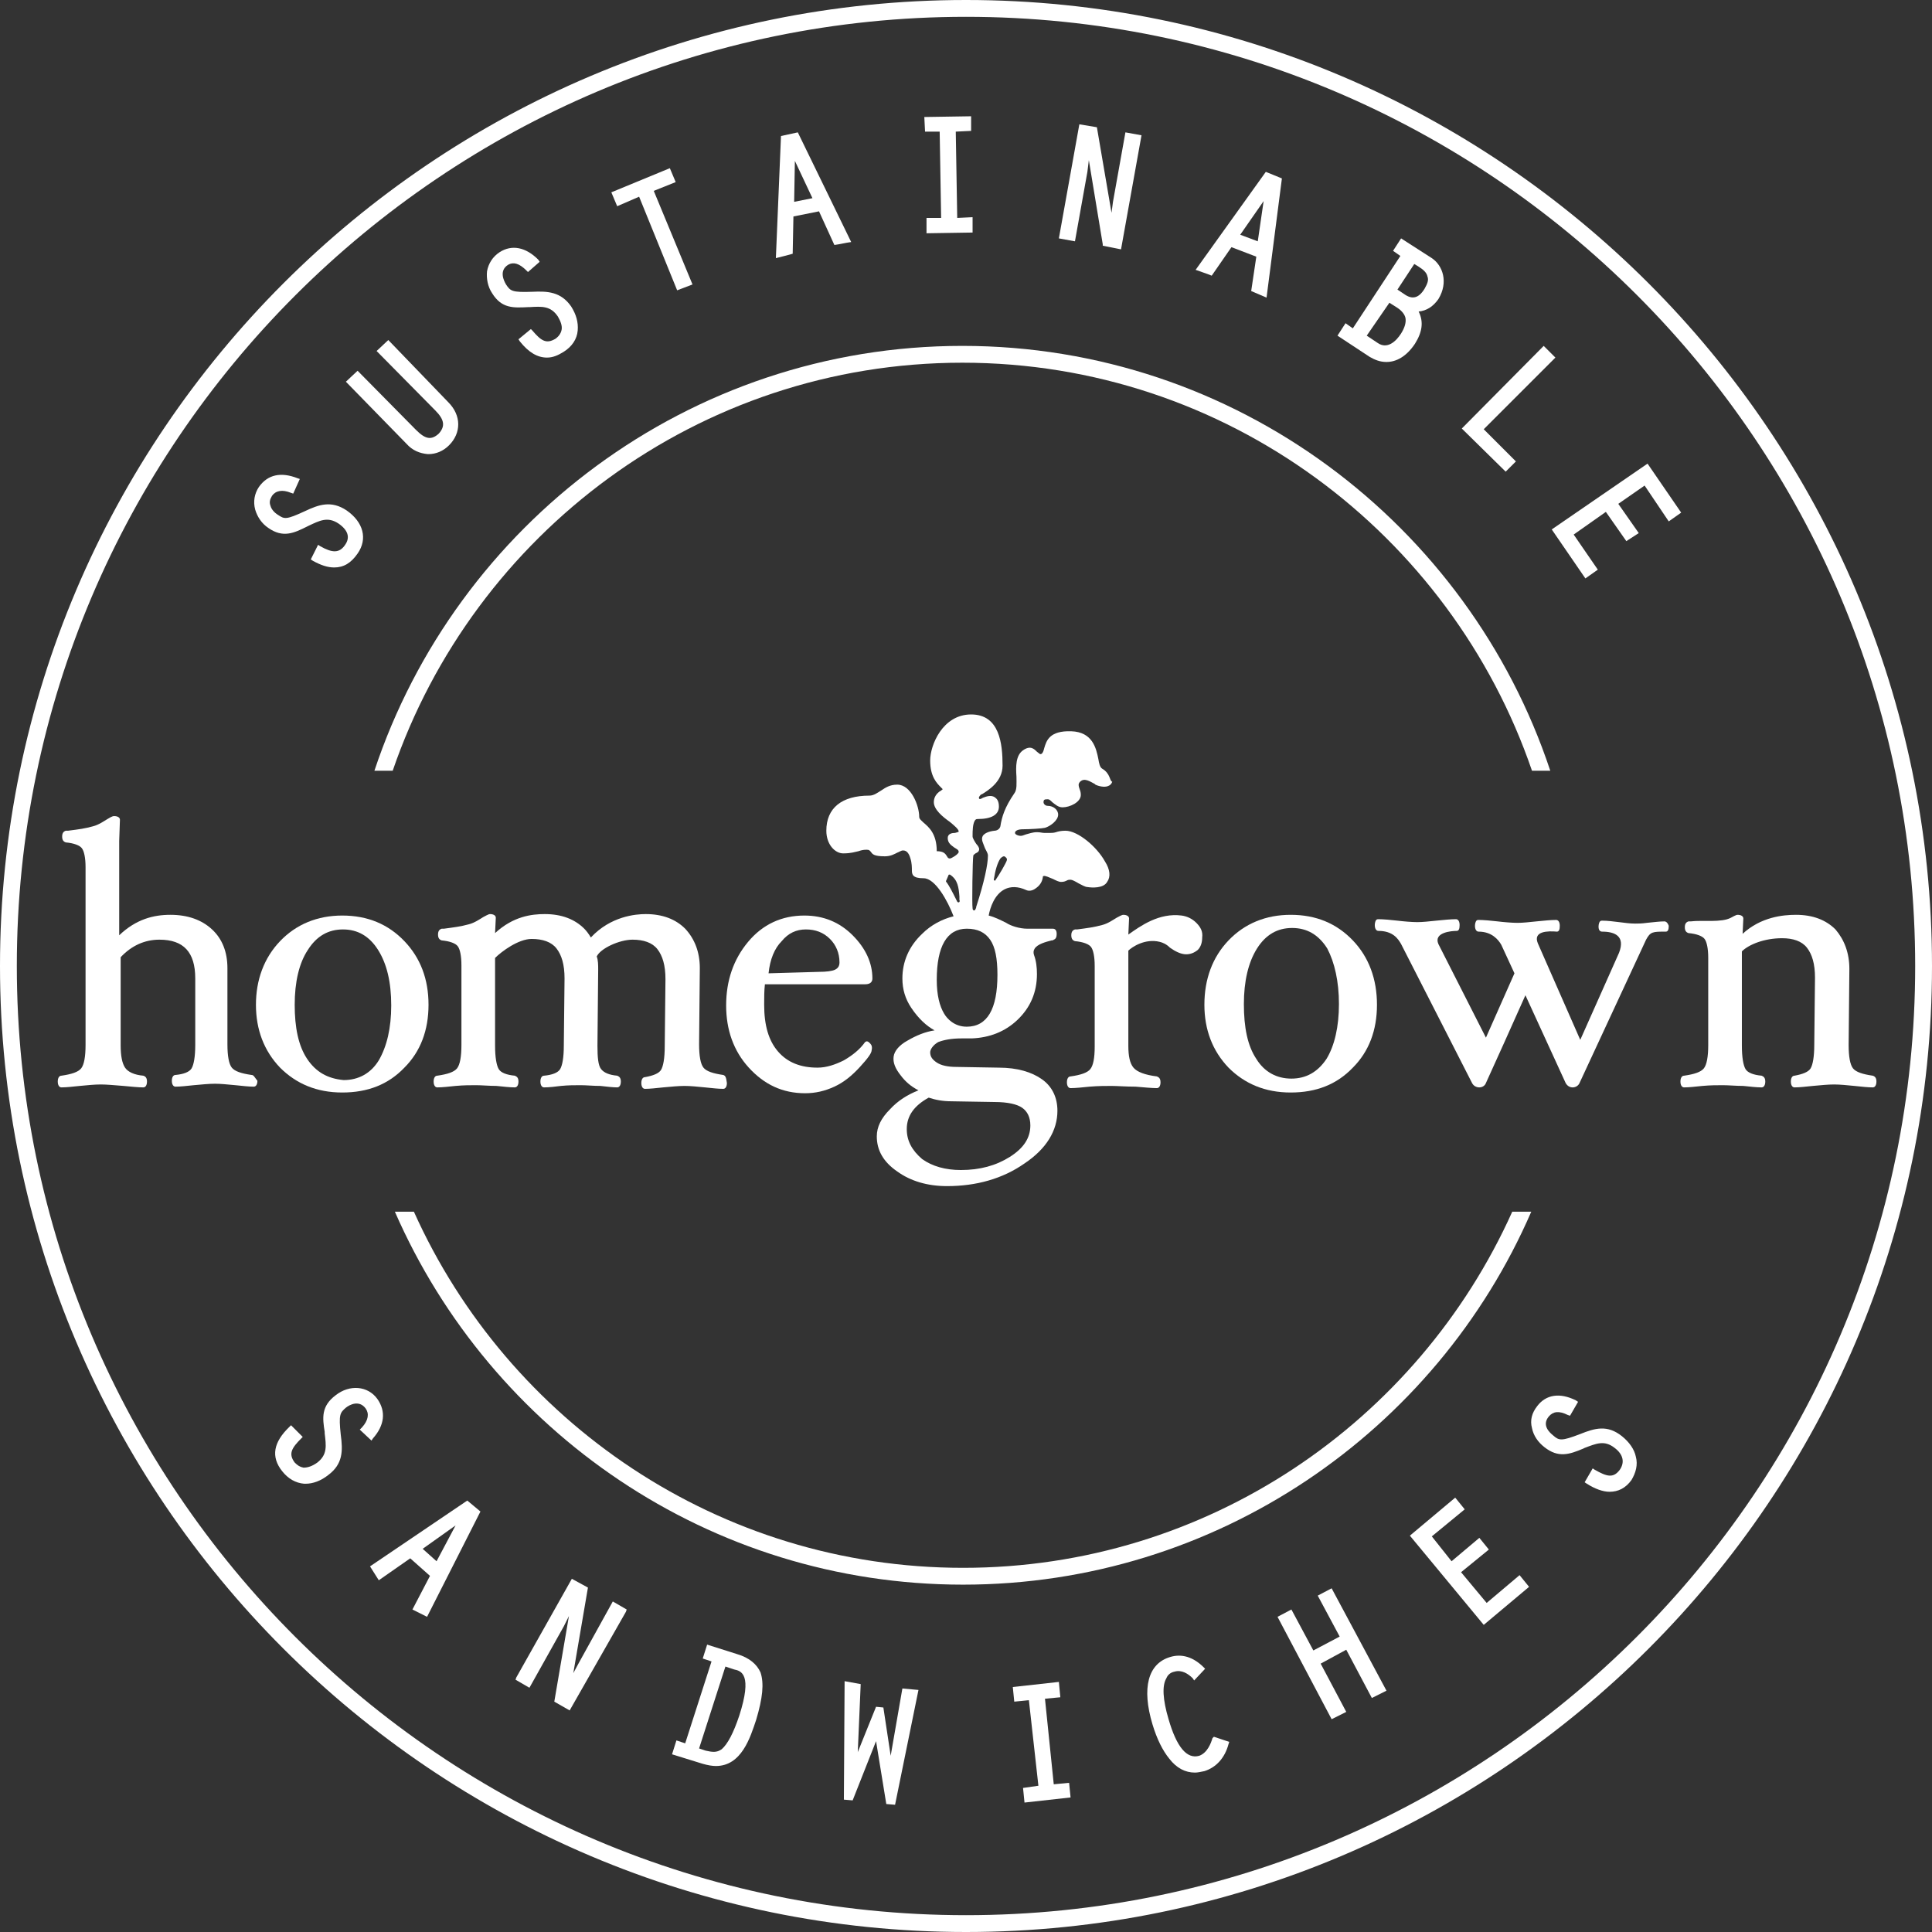 <?xml version="1.0" encoding="utf-8"?>
<!-- Generator: Adobe Illustrator 19.2.0, SVG Export Plug-In . SVG Version: 6.00 Build 0)  -->
<!DOCTYPE svg PUBLIC "-//W3C//DTD SVG 1.1//EN" "http://www.w3.org/Graphics/SVG/1.1/DTD/svg11.dtd">
<svg version="1.1" id="Layer_1" xmlns="http://www.w3.org/2000/svg" xmlns:xlink="http://www.w3.org/1999/xlink" x="0px" y="0px"
	 viewBox="0 0 264.2 264.2" enable-background="new 0 0 264.2 264.2" xml:space="preserve">
<rect x="0" y="0" width="264.2" height="264.2" fill="#333333" stroke="none"/>
<g>
	<g id="XMLID_477_">
		<g id="XMLID_579_">
			<path fill="#FFFFFF" d="M132.1,264.2C59.3,264.2,0,204.9,0,132.1S59.3,0,132.1,0s132.1,59.3,132.1,132.1S204.9,264.2,132.1,264.2
				z M132.1,2.3C60.6,2.3,2.3,60.6,2.3,132.1s58.2,129.8,129.8,129.8c71.5,0,129.8-58.2,129.8-129.8S203.7,2.3,132.1,2.3z"/>
		</g>
		<g id="XMLID_538_">
			<g id="XMLID_578_">
				<path fill="#FFFFFF" d="M47.4,69.8c-2.1-1.4-3.8-0.8-5.7,0.1c-2.6,1.2-2.8,1.1-3.7,0.5c-0.5-0.3-0.9-0.8-1-1.2
					c-0.2-0.5-0.1-0.9,0.2-1.4c0.5-0.7,1.4-0.9,2.6-0.4l0.3,0.1l0.9-2l-0.3-0.1c-2.3-0.9-4.1-0.5-5.3,1.2c-0.6,0.9-0.8,2-0.5,3.1
					c0.3,1,0.9,1.9,1.8,2.5c2,1.4,3.5,0.7,5.3-0.2l0.2-0.1c1.5-0.7,2.6-1.3,4.1-0.3c1.3,0.9,1.6,1.9,0.9,2.9
					c-0.8,1.2-1.8,1.1-3.4,0.2l-0.3-0.2l-1,2l0.3,0.2c1.1,0.6,2,0.9,2.9,0.9c1.3,0,2.3-0.6,3.2-1.9C50.3,73.7,49.7,71.4,47.4,69.8z"
					/>
			</g>
			<g id="XMLID_575_">
				<path fill="#FFFFFF" d="M53.1,46.5L51.5,48l8,8.1c1.3,1.3,1.4,2.2,0.5,3.2c-1,0.9-1.8,0.8-3.1-0.5l-8-8.1l-1.6,1.5l8.3,8.5
					c0.8,0.9,1.8,1.3,2.9,1.4c0,0,0.1,0,0.1,0c1,0,2-0.4,2.8-1.2c1.7-1.7,1.7-4.1-0.1-5.9L53.1,46.5z"/>
			</g>
			<g id="XMLID_574_">
				<path fill="#FFFFFF" d="M72.8,39.9c-2.8,0.1-3-0.1-3.6-1c-0.3-0.5-1-1.9,0.3-2.7C70.2,35.8,71,36,72,37l0.2,0.2l1.6-1.4
					l-0.2-0.3c-1.7-1.7-3.6-2.1-5.3-1c-0.9,0.6-1.5,1.5-1.7,2.6c-0.1,1,0.1,2.1,0.7,3c1.3,2.1,2.9,2,4.9,1.9l0.2,0
					c1.7-0.1,2.9-0.2,3.9,1.3c0.4,0.7,0.6,1.3,0.5,1.8c-0.1,0.5-0.4,0.9-0.8,1.2c-1.3,0.8-2,0.3-3.2-1.1L72.6,45l-1.7,1.4l0.2,0.3
					c1.2,1.5,2.4,2.2,3.7,2.2c0.8,0,1.5-0.3,2.3-0.8c1.1-0.7,1.8-1.7,1.9-2.9c0.1-1.1-0.2-2.2-0.9-3.3
					C76.7,39.9,74.9,39.8,72.8,39.9z"/>
			</g>
			<g id="XMLID_573_">
				<polygon fill="#FFFFFF" points="92.4,24.9 91.6,23 83.6,26.3 84.4,28.2 87.4,26.9 92.6,39.7 94.7,38.9 89.4,26.1 				"/>
			</g>
			<g id="XMLID_570_">
				<path fill="#FFFFFF" d="M106.8,18.6l-0.7,16.7c0.8-0.2,1.6-0.4,2.3-0.6l0.1-5.1l3.5-0.7l2.1,4.6c0.8-0.1,1.5-0.3,2.3-0.4
					l-7.3-15L106.8,18.6z M111.1,27.1l-2.5,0.5l0.1-5.6L111.1,27.1z"/>
			</g>
			<g id="XMLID_569_">
				<polygon fill="#FFFFFF" points="130.9,29.8 130.7,18 132.8,17.9 132.8,15.9 126.4,16 126.5,18 128.5,18 128.7,29.8 126.7,29.8 
					126.7,31.9 133,31.8 133,29.7 				"/>
			</g>
			<g id="XMLID_568_">
				<polygon fill="#FFFFFF" points="152.2,27.6 152,29.1 150,17.4 147.6,17 144.8,32.6 147,33 148.7,23.5 148.9,21.9 150.8,33.4 
					150.8,33.6 153.3,34.1 156.1,18.5 153.9,18.1 				"/>
			</g>
			<g id="XMLID_565_">
				<path fill="#FFFFFF" d="M163.5,36.9c0.8,0.3,1.5,0.5,2.2,0.8l2.7-3.9l3.4,1.3l-0.7,4.7l2.1,0.9l2.1-16.3l-2.2-0.9L163.5,36.9z
					 M169.6,32.1l3.2-4.6L172,33L169.6,32.1z"/>
			</g>
			<g id="XMLID_541_">
				<path fill="#FFFFFF" d="M195.8,35.3l-4.2-2.7l-1.1,1.7l1,0.7l-6.5,9.9l-1-0.7l-1.1,1.7l4.4,2.9c0.7,0.4,1.4,0.7,2.3,0.7
					c1.3,0,2.7-0.7,3.9-2.5c1-1.6,1.2-3,0.5-4.4c1.1-0.1,2-0.7,2.7-1.7C198.1,38.6,197.3,36.3,195.8,35.3z M192,40.2l-0.9-0.6
					l2.3-3.5l0.5,0.3c0.8,0.5,1.2,0.9,1.3,1.4c0.2,0.5,0,1-0.4,1.7C194,40.8,193.1,41,192,40.2z M190,41.4l1.1,0.7
					c0.6,0.4,1,0.9,1.1,1.4c0.1,0.6-0.1,1.3-0.6,2.1c-0.7,1.1-1.9,2.2-3.2,1.3l-1.5-1L190,41.4z"/>
			</g>
			<g id="XMLID_540_">
				<polygon fill="#FFFFFF" points="212.7,48.9 211.1,47.3 199.9,58.6 205.9,64.5 207.3,63.1 202.9,58.7 				"/>
			</g>
			<g id="XMLID_539_">
				<polygon fill="#FFFFFF" points="225.3,63.4 212.2,72.4 216.8,79.1 218.5,77.9 215.2,73.1 219.6,70 222.4,74 224.1,72.9 
					221.3,68.9 224.9,66.4 228.2,71.3 229.9,70.1 				"/>
			</g>
		</g>
		<g id="XMLID_478_">
			<g id="XMLID_537_">
				<path fill="#FFFFFF" d="M49.2,195.5l1.6,1.5l0.2-0.3c1.6-1.8,1.8-3.7,0.6-5.4c-1.3-1.8-3.8-2-5.7-0.5c-2,1.5-1.8,3.1-1.5,5
					l0,0.2c0.2,1.7,0.4,2.9-1,4c-0.7,0.5-1.3,0.7-1.9,0.7c-0.5-0.1-0.8-0.3-1.2-0.7c-0.9-1.2-0.4-2,0.9-3.3l0.2-0.2l-1.6-1.6
					l-0.2,0.2c-2.2,2.1-2.6,4.1-1,6.1c0.8,1,1.8,1.6,3,1.7c0,0,0.1,0,0.2,0c1,0,2.1-0.4,3.1-1.2c2-1.5,2-3.3,1.7-5.5
					c-0.3-2.8-0.1-3,0.7-3.7c0.5-0.4,1.8-1.1,2.7,0.1c0.5,0.7,0.4,1.6-0.5,2.6L49.2,195.5z"/>
			</g>
			<g id="XMLID_534_">
				<path fill="#FFFFFF" d="M50.6,214.2l1.2,1.9l4.3-3l2.7,2.4l-2.4,4.6l2,1l7.3-14.4l-1.8-1.5L50.6,214.2z M62.3,208.6l-2.6,4.9
					l-1.9-1.7L62.3,208.6z"/>
			</g>
			<g id="XMLID_533_">
				<polygon fill="#FFFFFF" points="79.1,227.5 78.4,228.8 80.4,217.1 78.2,215.9 70.6,229.4 70.5,229.7 72.4,230.8 77.1,222.4 
					77.8,221 75.8,232.7 77.9,233.9 85.6,220.4 85.7,220.1 83.8,219 				"/>
			</g>
			<g id="XMLID_530_">
				<path fill="#FFFFFF" d="M100.8,226.2l-4.1-1.3l-0.6,1.9l1.2,0.4l-3.6,11.2l-1.2-0.4l-0.6,1.9l4.2,1.3c0.7,0.2,1.3,0.3,1.8,0.3
					c3.5,0,4.7-3.9,5.5-6.3c0.9-3,1.1-5,0.6-6.5C103.5,227.6,102.5,226.7,100.8,226.2z M101.1,234.6c-0.8,2.4-1.6,3.9-2.4,4.6
					c-0.7,0.5-1.3,0.4-2.2,0.2l-0.9-0.3l3.6-11.2l1.2,0.4C101.4,228.5,102.9,229,101.1,234.6z"/>
			</g>
			<g id="XMLID_529_">
				<polygon fill="#FFFFFF" points="121.8,240.1 120.8,233.5 119.8,233.4 117.3,239.6 117.7,230.3 115.5,229.9 115.4,246.1 
					116.6,246.2 119.8,238.1 121.2,246.7 122.4,246.8 125.6,231.1 123.4,230.9 				"/>
			</g>
			<g id="XMLID_528_">
				<polygon fill="#FFFFFF" points="144.1,244 142.9,232.3 145,232.1 144.8,230 138.5,230.7 138.7,232.7 140.7,232.5 142,244.2 
					139.9,244.5 140.1,246.5 146.4,245.8 146.2,243.8 				"/>
			</g>
			<g id="XMLID_527_">
				<path fill="#FFFFFF" d="M165.8,237.7c-0.2,0.7-0.7,2-1.8,2.4c-1.7,0.5-3.1-1.2-4.2-5c-0.8-2.7-0.9-4.6-0.3-5.6
					c0.2-0.5,0.6-0.8,1.1-0.9c1-0.3,1.9,0.3,2.5,0.9l0.2,0.3l1.5-1.6l-0.2-0.2c-1.4-1.4-3-1.9-4.6-1.4c-3,0.9-3.9,4.2-2.4,9.2
					c0.6,2,1.4,3.6,2.3,4.7c1,1.3,2.2,1.9,3.5,1.9c0.4,0,0.8-0.1,1.3-0.2c1.6-0.5,2.8-1.8,3.3-3.7l0.1-0.3l-2.1-0.7L165.8,237.7z"/>
			</g>
			<g id="XMLID_526_">
				<polygon fill="#FFFFFF" points="180.2,218.2 183.2,223.8 179.6,225.7 176.6,220.1 174.7,221.1 182.1,235.1 184.1,234.1 
					180.6,227.5 184.1,225.6 187.6,232.2 189.6,231.2 182.1,217.2 				"/>
			</g>
			<g id="XMLID_524_">
				<polygon fill="#FFFFFF" points="203.3,219.2 199.8,215 203.6,211.9 202.3,210.3 198.5,213.5 195.8,210.1 200.3,206.4 199,204.8 
					192.8,210 202.9,222.2 209.1,217 207.8,215.4 				"/>
			</g>
			<g id="XMLID_479_">
				<path fill="#FFFFFF" d="M223.7,199.2c-0.2-1-0.9-2-1.9-2.8c-2-1.6-3.7-1.1-5.7-0.3c-2.6,1-2.9,0.9-3.7,0.2
					c-0.5-0.4-1.6-1.4-0.6-2.6c0.6-0.7,1.4-0.8,2.6-0.2l0.3,0.1l1.1-1.9l-0.3-0.2c-2.2-1.1-4.1-0.8-5.3,0.8c-0.7,0.9-1,1.9-0.7,3
					c0.2,1,0.8,1.9,1.7,2.6c1.9,1.5,3.4,1,5.3,0.2l0.2-0.1c1.6-0.6,2.7-1.1,4.1,0c1.2,0.9,1.4,2,0.7,3c-0.9,1.2-1.8,0.9-3.4,0
					l-0.3-0.2l-1.1,1.9l0.3,0.2c1.1,0.7,2.2,1.1,3.1,1.1c1.2,0,2.2-0.5,3-1.6C223.7,201.4,224,200.3,223.7,199.2z"/>
			</g>
		</g>
		<g>
			<path fill="#FFFFFF" d="M53.7,105.4C64.8,73,95.5,49.6,131.6,49.6c36.1,0,66.8,23.4,77.9,55.8h2.5c-11.2-33.7-43-58.1-80.4-58.1
				s-69.2,24.4-80.4,58.1H53.7z"/>
			<path fill="#FFFFFF" d="M206.8,165.7c-12.9,28.7-41.7,48.7-75.1,48.7c-33.4,0-62.2-20-75.1-48.7h-2.6c13.1,30,43,51,77.7,51
				s64.7-21,77.7-51H206.8z"/>
		</g>
	</g>
	<g id="XMLID_426_">
		<g id="XMLID_474_">
			<path fill="#FFFFFF" d="M55.3,128.7c-2.2-2.3-5-3.5-8.5-3.5c-3.4,0-6.3,1.2-8.5,3.5c-2.2,2.3-3.3,5.3-3.3,8.7
				c0,3.4,1.1,6.3,3.3,8.6c2.2,2.2,5,3.4,8.5,3.4c3.5,0,6.3-1.1,8.5-3.4c2.2-2.2,3.3-5.1,3.3-8.6C58.6,133.9,57.5,131,55.3,128.7z
				 M42,144.8c-1.2-1.8-1.7-4.3-1.7-7.4c0-3.1,0.6-5.7,1.8-7.5c1.2-1.9,2.8-2.8,4.8-2.8c2,0,3.6,0.9,4.8,2.8
				c1.2,1.9,1.8,4.4,1.8,7.6c0,3.1-0.6,5.6-1.7,7.5c-1.1,1.8-2.8,2.7-4.8,2.7C44.8,147.5,43.2,146.6,42,144.8z"/>
		</g>
		<g id="XMLID_471_">
			<path fill="#FFFFFF" d="M119,142.7c-0.2-0.2-0.3-0.3-0.5-0.3l-0.2,0.1l0,0c-0.7,1-1.7,1.8-2.9,2.5c-1.2,0.6-2.4,1-3.6,1
				c-2.3,0-4.1-0.7-5.4-2.2c-1.3-1.5-1.9-3.6-1.9-6.4c0-1,0-1.9,0.1-2.8h13.7c0.8,0,1-0.4,1-0.8c0-2.1-0.9-4.1-2.7-5.9
				c-1.8-1.8-4-2.7-6.6-2.7c-3.1,0-5.7,1.2-7.7,3.6c-2,2.4-3,5.3-3,8.7c0,3.3,1,6.2,3.1,8.5c2.1,2.3,4.6,3.5,7.7,3.5
				c1.4,0,2.7-0.3,4-0.9c1.3-0.6,2.4-1.5,3.5-2.7c1.1-1.2,1.6-1.9,1.6-2.3C119.3,143.2,119.2,142.9,119,142.7L119,142.7z
				 M106.9,128.7c0.9-1.1,2-1.6,3.3-1.6c1.3,0,2.4,0.4,3.3,1.3c0.8,0.8,1.3,1.9,1.3,3.2c0,0.5-0.2,0.8-0.6,1
				c-0.4,0.2-1.2,0.3-2.2,0.3l-6.9,0.2C105.3,131.2,105.9,129.7,106.9,128.7z"/>
		</g>
		<g id="XMLID_467_">
			<path fill="#FFFFFF" d="M185,128.6c-2.2-2.3-5-3.5-8.5-3.5c-3.4,0-6.3,1.2-8.5,3.5c-2.2,2.3-3.3,5.3-3.3,8.8
				c0,3.4,1.1,6.3,3.3,8.6c2.2,2.2,5,3.4,8.5,3.4c3.5,0,6.3-1.1,8.5-3.4c2.2-2.2,3.3-5.1,3.3-8.6C188.3,133.9,187.2,130.9,185,128.6
				z M183.1,137.3c0,3.1-0.6,5.7-1.7,7.5c-1.2,1.8-2.8,2.7-4.8,2.7c-2,0-3.7-0.9-4.8-2.7c-1.2-1.8-1.7-4.3-1.7-7.5
				c0-3.1,0.6-5.7,1.8-7.6c1.2-1.9,2.8-2.8,4.8-2.8c2,0,3.6,0.9,4.8,2.8C182.5,131.6,183.1,134.2,183.1,137.3z"/>
		</g>
		<g id="XMLID_466_">
			<path fill="#FFFFFF" d="M238.2,130.1c0.9-0.9,3-1.8,5.5-1.8c1.5,0,2.7,0.4,3.4,1.3c0.7,0.9,1.1,2.2,1.1,4.1l-0.1,9.2
				c0,1.6-0.2,2.7-0.5,3.2c-0.3,0.5-1.1,0.8-2.2,1c-0.3,0-0.5,0.3-0.5,0.8c0,0.5,0.2,0.8,0.5,0.8c0.7,0,1.5-0.1,2.5-0.2
				c1.1-0.1,2.1-0.2,2.9-0.2c0.8,0,1.8,0.1,2.8,0.2c1,0.1,1.8,0.2,2.5,0.2c0.3,0,0.5-0.3,0.5-0.8c0-0.5-0.2-0.7-0.5-0.8
				c-1.4-0.2-2.3-0.5-2.7-1c-0.4-0.5-0.6-1.6-0.6-3.2l0.1-10.4c0-2.2-0.7-4-1.9-5.4c-1.3-1.3-3.1-2-5.4-2c-1.8,0-4.8,0.3-7.3,2.6
				l0.1-2.1c0-0.3-0.3-0.5-0.8-0.5c-0.2,0-0.7,0.3-0.9,0.4c-1.3,0.7-3.9,0.3-5.5,0.5l-0.3,0c-0.3,0.1-0.5,0.3-0.5,0.8
				c0,0.5,0.2,0.7,0.5,0.8c1.1,0.1,1.9,0.4,2.2,0.8c0.3,0.4,0.5,1.3,0.5,2.6v11.9c0,1.6-0.2,2.7-0.6,3.2c-0.4,0.5-1.3,0.8-2.7,1
				c-0.3,0-0.5,0.3-0.5,0.8c0,0.5,0.2,0.8,0.5,0.8c0.7,0,1.5-0.1,2.5-0.2c1.1-0.1,2-0.1,2.8-0.1c0.8,0,1.8,0.1,2.8,0.1
				c1,0.1,1.8,0.2,2.5,0.2c0.3,0,0.5-0.3,0.5-0.8c0-0.6-0.3-0.7-0.5-0.8c-1.1-0.1-1.9-0.4-2.2-0.9c-0.3-0.5-0.5-1.6-0.5-3.2V130.1z"
				/>
		</g>
		<g id="XMLID_465_">
			<path fill="#FFFFFF" d="M34.4,147L34.4,147c-1.4-0.2-2.3-0.5-2.7-1c-0.4-0.5-0.6-1.6-0.6-3.2v-10.4c0-2.2-0.7-4-2.1-5.3
				c-1.4-1.3-3.3-2-5.7-2c-2.3,0-4.7,0.6-7,2.8c0-1.5,0-11.2,0-12.9l0.1-2.9c0-0.3-0.3-0.5-0.8-0.5c-0.3,0-0.7,0.3-0.9,0.4
				c-0.5,0.3-1.2,0.8-2,1c-1.1,0.3-1.8,0.4-3.4,0.6l-0.3,0c-0.3,0.1-0.5,0.3-0.5,0.8c0,0.5,0.2,0.7,0.5,0.8c1.1,0.1,1.9,0.4,2.2,0.8
				c0.3,0.4,0.5,1.3,0.5,2.6l0,24.3c0,1.6-0.2,2.7-0.6,3.2c-0.4,0.5-1.3,0.8-2.7,1c-0.3,0-0.5,0.3-0.5,0.8c0,0.5,0.2,0.8,0.5,0.8
				c0.7,0,1.5-0.1,2.5-0.2c1.1-0.1,2-0.2,2.9-0.2c0.8,0,1.8,0.1,3.1,0.2c1.1,0.1,2,0.2,2.7,0.2c0.3,0,0.5-0.3,0.5-0.8
				c0-0.5-0.2-0.7-0.5-0.8c-1.2-0.1-2.1-0.5-2.5-1.1c-0.4-0.6-0.6-1.6-0.6-3.1v-12c1.5-1.6,3.3-2.4,5.3-2.4c3.3,0,4.9,1.7,4.9,5.3
				v9.1c0,1.6-0.2,2.7-0.5,3.2c-0.3,0.5-1.1,0.8-2.2,0.9c-0.3,0-0.5,0.3-0.5,0.8c0,0.5,0.2,0.8,0.5,0.8c0.7,0,1.5-0.1,2.5-0.2
				c1.1-0.1,2.1-0.2,2.9-0.2c0.8,0,1.7,0.1,2.8,0.2c1,0.1,1.8,0.2,2.5,0.2c0.3,0,0.5-0.3,0.5-0.8C34.8,147.3,34.7,147,34.4,147z"/>
		</g>
		<g id="XMLID_464_">
			<path fill="#FFFFFF" d="M98.9,147c-1.4-0.2-2.3-0.5-2.7-1c-0.4-0.5-0.6-1.6-0.6-3.2l0.1-10.4c0-2.2-0.7-4-2-5.4
				c-1.3-1.3-3.1-2-5.4-2c-1.4,0-4.8,0.3-7.5,3.2c-0.3-0.5-0.6-0.9-0.9-1.2c-1.3-1.3-3.1-2-5.4-2c-1.8,0-4.3,0.3-6.8,2.6l0.1-2.1
				c0-0.3-0.3-0.5-0.8-0.5c-0.2,0-0.7,0.3-0.9,0.4c-0.5,0.3-1.2,0.8-2,1c-1.1,0.3-1.9,0.4-3.4,0.6l-0.3,0c-0.3,0.1-0.5,0.3-0.5,0.8
				c0,0.5,0.2,0.7,0.5,0.8c1.1,0.1,1.9,0.4,2.2,0.8c0.3,0.4,0.5,1.3,0.5,2.6v10.9c0,1.6-0.2,2.7-0.6,3.2c-0.4,0.5-1.3,0.8-2.7,1
				c-0.3,0-0.5,0.3-0.5,0.8c0,0.5,0.2,0.8,0.5,0.8c0.7,0,1.5-0.1,2.5-0.2c1.1-0.1,2-0.1,2.8-0.1c0.8,0,1.8,0.1,2.8,0.1
				c1,0.1,1.8,0.2,2.5,0.2c0.3,0,0.5-0.3,0.5-0.8c0-0.6-0.3-0.7-0.5-0.8c-1.1-0.1-1.9-0.4-2.2-0.9c-0.3-0.5-0.5-1.6-0.5-3.2l0-12
				c0.9-0.9,3.2-2.6,5-2.6c1.5,0,2.7,0.4,3.4,1.3c0.7,0.9,1.1,2.2,1.1,4.1l-0.1,9.2c0,1.6-0.2,2.7-0.5,3.2c-0.3,0.5-1.1,0.8-2.2,0.9
				c-0.3,0-0.5,0.3-0.5,0.8c0,0.5,0.2,0.8,0.5,0.8c0.7,0,1.5-0.1,2.3-0.2c1-0.1,1.9-0.1,2.7-0.1c0.8,0,1.7,0.1,2.7,0.1
				c0.9,0.1,1.7,0.2,2.3,0.2c0.3,0,0.5-0.3,0.5-0.8c0-0.6-0.3-0.7-0.5-0.8c-1.1-0.1-1.8-0.4-2.2-0.9c-0.4-0.5-0.5-1.6-0.5-3.2
				l0.1-10.4c0-0.6,0-1.3-0.2-1.8c0.5-1.1,3.1-2.3,4.9-2.3c1.5,0,2.7,0.4,3.4,1.3c0.7,0.9,1.1,2.2,1.1,4.1l-0.1,9.2
				c0,1.6-0.2,2.7-0.5,3.2c-0.3,0.5-1.1,0.8-2.2,1c-0.3,0-0.5,0.3-0.5,0.8c0,0.5,0.2,0.8,0.5,0.8c0.7,0,1.5-0.1,2.5-0.2
				c1.1-0.1,2.1-0.2,2.9-0.2c0.8,0,1.8,0.1,2.8,0.2c1,0.1,1.8,0.2,2.5,0.2c0.3,0,0.5-0.3,0.5-0.8C99.3,147.3,99.2,147.1,98.9,147z"
				/>
		</g>
		<g id="XMLID_428_">
			<path fill="#FFFFFF" d="M150.7,105.1c-0.3-0.2-0.4-0.7-0.5-1.3c-0.3-1.5-0.8-3.7-3.7-3.8c-3-0.1-3.4,1.3-3.7,2.3
				c-0.1,0.4-0.2,0.7-0.4,0.8c-0.2,0.1-0.3-0.1-0.6-0.3c-0.4-0.4-0.9-0.9-1.9-0.2c-1,0.7-1,2.2-0.9,3.6c0,0.9,0.1,1.8-0.3,2.3
				c-1.3,1.9-1.7,3.2-1.9,4.5c-0.1,0.4-0.5,0.6-0.8,0.6c-0.9,0.1-1.4,0.4-1.6,0.7c-0.3,0.5,0.1,1.1,0.3,1.7c0.2,0.4,0.4,0.7,0.4,1
				c0,1.2-0.5,3.6-1.6,7c0,0.2-0.1,0.3-0.1,0.3c0,0.1-0.1,0.2-0.2,0.2c-0.1,0-0.2-0.1-0.2-0.3c-0.1-0.5,0-6.8,0.1-7.2
				c0-0.1,0.2-0.2,0.3-0.3c0.2-0.1,0.5-0.2,0.5-0.6c0-0.1-0.1-0.4-0.4-0.7c-0.2-0.3-0.5-0.8-0.5-1c0,0,0-0.1,0-0.2
				c0-0.5,0-1.7,0.4-2.1c0.1-0.1,0.2-0.1,0.3-0.1c1.9,0,2.9-0.6,2.9-1.7c0-0.8-0.3-1.1-0.6-1.3c-0.5-0.3-1.1-0.1-1.6,0.1
				c-0.3,0.2-0.5,0.2-0.5,0.1c-0.1-0.1,0-0.3,0.2-0.5c0,0,0.1-0.1,0.2-0.1c0.8-0.5,2.8-1.7,2.8-3.9c0-3-0.4-7-4.3-7
				c-3.9,0-5.6,4.2-5.6,6.3c0,2.2,0.9,3.1,1.5,3.7c0.1,0.1,0.2,0.2,0.2,0.2c0,0.1-0.1,0.1-0.2,0.2c-0.1,0.1-0.2,0.1-0.3,0.2
				c-0.5,0.4-0.7,0.9-0.7,1.4c0,1,1.2,2,2.2,2.7c0.6,0.5,1.2,1,1.2,1.3c0,0.1-0.2,0.1-0.5,0.2c-0.4,0-1,0.1-1,0.7
				c0,0.7,0.5,1,0.9,1.3c0.3,0.2,0.6,0.3,0.6,0.6c0,0.3-1,0.9-1.2,0.9c-0.2,0-0.3-0.1-0.4-0.3c-0.2-0.3-0.4-0.7-1.4-0.7
				c0-2.4-1.1-3.3-1.8-3.9c-0.3-0.3-0.6-0.5-0.6-0.8c0-1.5-1.1-4.4-3-4.4c-1,0-1.6,0.4-2.2,0.8c-0.5,0.3-1,0.7-1.6,0.7
				c-3.8,0-5.9,1.7-5.9,4.8c0,1.9,1.2,3.1,2.3,3.1c1.1,0,1.6-0.2,2.1-0.3c0.3-0.1,0.6-0.2,1.1-0.2c0.4,0,0.4,0.1,0.6,0.3
				c0.2,0.3,0.4,0.6,1.9,0.6c0.8,0,1.3-0.3,1.7-0.5c0.3-0.1,0.5-0.3,0.8-0.3c0.5,0,0.8,0.4,1,1.1c0.2,0.6,0.2,1.3,0.2,1.6v0
				c0,0.6,0.1,1.1,1.6,1.1c1.6,0,3.3,3.1,4.1,5.2c-1.6,0.4-3.1,1.2-4.3,2.4c-1.8,1.7-2.7,3.8-2.7,6.1c0,1.5,0.4,2.8,1.2,4
				c1,1.5,2.1,2.5,3.2,3.1c-1.3,0.2-2.5,0.7-3.7,1.4c-1.1,0.6-1.8,1.4-1.9,2.2c-0.1,0.8,0.2,1.6,1,2.6c0.6,0.8,1.4,1.5,2.4,2
				c-1.5,0.6-2.8,1.4-3.9,2.6c-1.2,1.2-1.8,2.4-1.8,3.7c0,1.9,0.9,3.5,2.8,4.8c1.8,1.3,4.1,2,6.8,2c4,0,7.6-1,10.6-3.1
				c3-2,4.5-4.5,4.5-7.2c0-1.8-0.7-3.3-2.1-4.3c-1.4-1-3.4-1.6-5.9-1.6l-5.8-0.1c-1.2,0-2.1-0.2-2.7-0.6c-0.6-0.4-0.9-0.8-0.9-1.4
				c0-0.4,0.4-1,1.1-1.4c0.8-0.3,1.8-0.5,3.2-0.5h1l0,0c0,0,0.1,0,0.1,0l0.1,0c0.1,0,0.2,0,0.2,0c2.4-0.1,4.5-0.9,6.2-2.5
				c1.8-1.7,2.7-3.8,2.7-6.3c0-0.9-0.1-1.8-0.4-2.6c-0.1-0.3-0.1-0.6,0.1-0.9c0.4-0.6,1.5-0.9,2.3-1.1c0.1,0,0.2,0,0.3-0.1
				c0.3-0.1,0.4-0.4,0.4-0.8c0-0.3-0.1-0.7-0.5-0.7c-0.7,0-1.3,0-1.7,0c-0.6,0-1,0-1.8,0c-1.1,0-2.3-0.4-2.9-0.8
				c-0.8-0.4-1.6-0.8-2.4-1c0.2-1.1,0.8-2.9,2.2-3.6c0.8-0.4,1.8-0.4,2.9,0.1c0.4,0.2,0.9,0.1,1.3-0.2c0.6-0.4,0.9-0.9,1-1.5
				c0-0.1,0-0.2,0.1-0.2c0.2-0.1,0.8,0.2,1.3,0.4c0.4,0.2,0.8,0.4,1.1,0.4c0.4,0,0.6-0.1,0.8-0.2c0.2-0.1,0.3-0.1,0.5-0.1
				c0.2,0,0.6,0.2,1.1,0.5c0.4,0.2,0.9,0.5,1.2,0.5c0.6,0.1,2.2,0.2,2.7-0.7c0.5-0.7,0.4-1.7-0.3-2.8c-1.1-2-3.7-4.2-5.4-4.2
				c-0.6,0-1,0.1-1.3,0.2c-0.3,0.1-0.6,0.1-0.8,0.1c-0.3,0-0.5,0-0.8,0c-0.3,0-0.5-0.1-1-0.1c-0.6,0-1.1,0.2-1.5,0.3
				c-0.3,0.1-0.5,0.2-0.7,0.2c-0.4,0-0.8-0.2-0.8-0.4c0-0.3,0.4-0.5,1.1-0.5c0.9,0,2.6-0.1,3-0.2c0.7-0.2,1.8-1,1.8-1.8
				c0-0.7-0.7-1.2-1.4-1.2c-0.4,0-0.6-0.3-0.6-0.5c0-0.4,0.2-0.4,0.6-0.4c0.2,0,0.4,0.2,0.6,0.4c0.4,0.3,0.8,0.7,1.4,0.7
				c1,0,2.5-0.7,2.5-1.7c0-0.4-0.1-0.6-0.2-0.9c-0.1-0.3-0.2-0.6,0.1-0.9c0.6-0.6,1.4,0,2,0.3l0.1,0.1c0.4,0.2,1.2,0.4,1.7,0.2
				c0.3-0.1,0.5-0.3,0.6-0.6C151.7,106.8,151.9,105.8,150.7,105.1z M137.7,117.6c-0.1,0.4-1.1,2.1-1.6,2.8c0,0.1-0.1,0-0.1,0
				c0,0-0.1,0-0.1-0.1c0.2-1.3,0.5-2.3,0.9-2.9c0.1-0.1,0.3-0.3,0.5-0.3c0.1,0,0.2,0.1,0.3,0.2C137.7,117.4,137.7,117.5,137.7,117.6
				z M124,154.4c0-1.8,1-3.2,3-4.3c0.9,0.3,1.9,0.5,3.1,0.5l5.9,0.1c1.8,0,3.1,0.3,3.8,0.8c0.7,0.5,1.1,1.3,1.1,2.4
				c0,1.7-0.9,3.1-2.8,4.3c-1.9,1.2-4.1,1.8-6.7,1.8c-2.1,0-3.9-0.5-5.3-1.5C124.7,157.3,124,156,124,154.4z M131.1,123.4
				c-0.1,0-0.1,0-0.2-0.1l-0.2-0.4c-0.4-0.8-0.9-1.8-1.3-2.3c0,0-0.1-0.1,0-0.2c0.1-0.2,0.2-0.5,0.3-0.7c0,0,0-0.1,0.1-0.1
				c0,0,0.1,0,0.1,0c1.1,0.7,1.2,1.8,1.3,3c0,0.2,0,0.3,0,0.5C131.3,123.2,131.2,123.4,131.1,123.4z M136.4,133.3
				c0,4.7-1.4,7.1-4.2,7.1c-1.7,0-2.7-1.1-3.1-1.8c-0.6-1-1-2.5-1-4.6c0-4.6,1.4-7,4.1-7l0,0c1.5,0,2.5,0.5,3.2,1.5
				C136.1,129.5,136.4,131.1,136.4,133.3z"/>
		</g>
		<g>
			<path fill="#FFFFFF" d="M227.6,126c-0.6,0-1.4,0.1-2.4,0.2c-0.7,0.1-1.2,0.1-1.6,0.1c-0.7,0-1.4-0.1-2.2-0.2
				c-0.8-0.1-1.6-0.2-2.3-0.2c-0.1,0-0.2,0-0.3,0.1c-0.1,0.1-0.2,0.4-0.2,0.7c0,0.5,0.2,0.7,0.5,0.7c1.7,0,3.2,0.6,2.3,2.9
				l-5.3,11.9l-5.8-13.2c-0.7-1.7,1.4-1.7,2.6-1.6c0.3,0,0.4-0.3,0.4-0.8c0-0.5-0.2-0.8-0.5-0.8c-0.7,0-1.7,0.1-2.7,0.2
				c-1,0.1-1.8,0.2-2.6,0.2c-0.7,0-1.9-0.1-2.7-0.2c-0.8-0.1-2-0.2-2.6-0.2c-0.1,0-0.2,0-0.3,0.1c-0.1,0.1-0.2,0.4-0.2,0.7
				c0,0.5,0.2,0.8,0.5,0.8c1.8,0,2.7,1.1,3.1,1.8l1.8,3.9l-3.9,8.8l-6.5-12.8c-0.7-1.6,1.8-1.8,2.5-1.8c0.3,0,0.4-0.3,0.4-0.8
				c0-0.5-0.2-0.8-0.5-0.8c-0.7,0-1.7,0.1-2.7,0.2c-1,0.1-1.8,0.2-2.6,0.2c-0.7,0-1.9-0.1-2.7-0.2c-0.8-0.1-2-0.2-2.6-0.2
				c-0.1,0-0.2,0-0.3,0.1c-0.1,0.1-0.2,0.4-0.2,0.7c0,0.5,0.2,0.8,0.5,0.8c2,0,2.7,1.1,3.1,1.8l9.7,19c0.4,0.8,1.6,0.8,1.9,0
				c1.2-2.6,3.7-8.2,5.4-12l5.5,12c0.5,0.9,1.6,0.7,1.9,0l9.1-19.6c0.6-1.1,0.9-1.1,2.7-1.1c0.3,0,0.4-0.3,0.4-0.8
				C228.1,126.3,227.9,126,227.6,126z"/>
		</g>
		<g id="XMLID_427_">
			<path fill="#FFFFFF" d="M163.6,126.2c-0.6-0.6-1.3-0.9-2-1c-3.1-0.4-5.6,1.4-7.3,2.6l0.1-2.2c0-0.3-0.3-0.5-0.8-0.5
				c-0.2,0-0.7,0.3-0.9,0.4c-0.5,0.3-1.2,0.8-2,1c-1.1,0.3-1.9,0.4-3.4,0.6l-0.3,0c-0.3,0.1-0.5,0.3-0.5,0.8c0,0.5,0.2,0.7,0.5,0.8
				c1.1,0.1,1.9,0.4,2.2,0.8c0.3,0.4,0.5,1.3,0.5,2.6V143l0,0.1c0,1.6-0.2,2.6-0.6,3.1c-0.4,0.5-1.3,0.8-2.7,1
				c-0.3,0-0.5,0.3-0.5,0.8c0,0.5,0.2,0.8,0.5,0.8c0.7,0,1.6-0.1,2.6-0.2c1.2-0.1,2.2-0.1,3-0.1c0.8,0,1.9,0.1,3.3,0.1
				c1.2,0.1,2.2,0.2,2.9,0.2c0.3,0,0.5-0.3,0.5-0.8c0-0.6-0.3-0.7-0.5-0.8c-1.6-0.2-2.7-0.6-3.2-1.2c-0.5-0.6-0.7-1.6-0.7-3l0-13
				c0.5-0.5,2.3-1.7,4.3-1.2c0.4,0.1,0.9,0.3,1.4,0.8c0.7,0.5,1.5,0.9,2.2,0.9c0.6,0,1.1-0.2,1.6-0.6c0.4-0.4,0.6-1,0.6-1.7
				C164.5,127.4,164.2,126.8,163.6,126.2z"/>
		</g>
	</g>
</g>
<g>
</g>
<g>
</g>
<g>
</g>
<g>
</g>
<g>
</g>
<g>
</g>
</svg>
